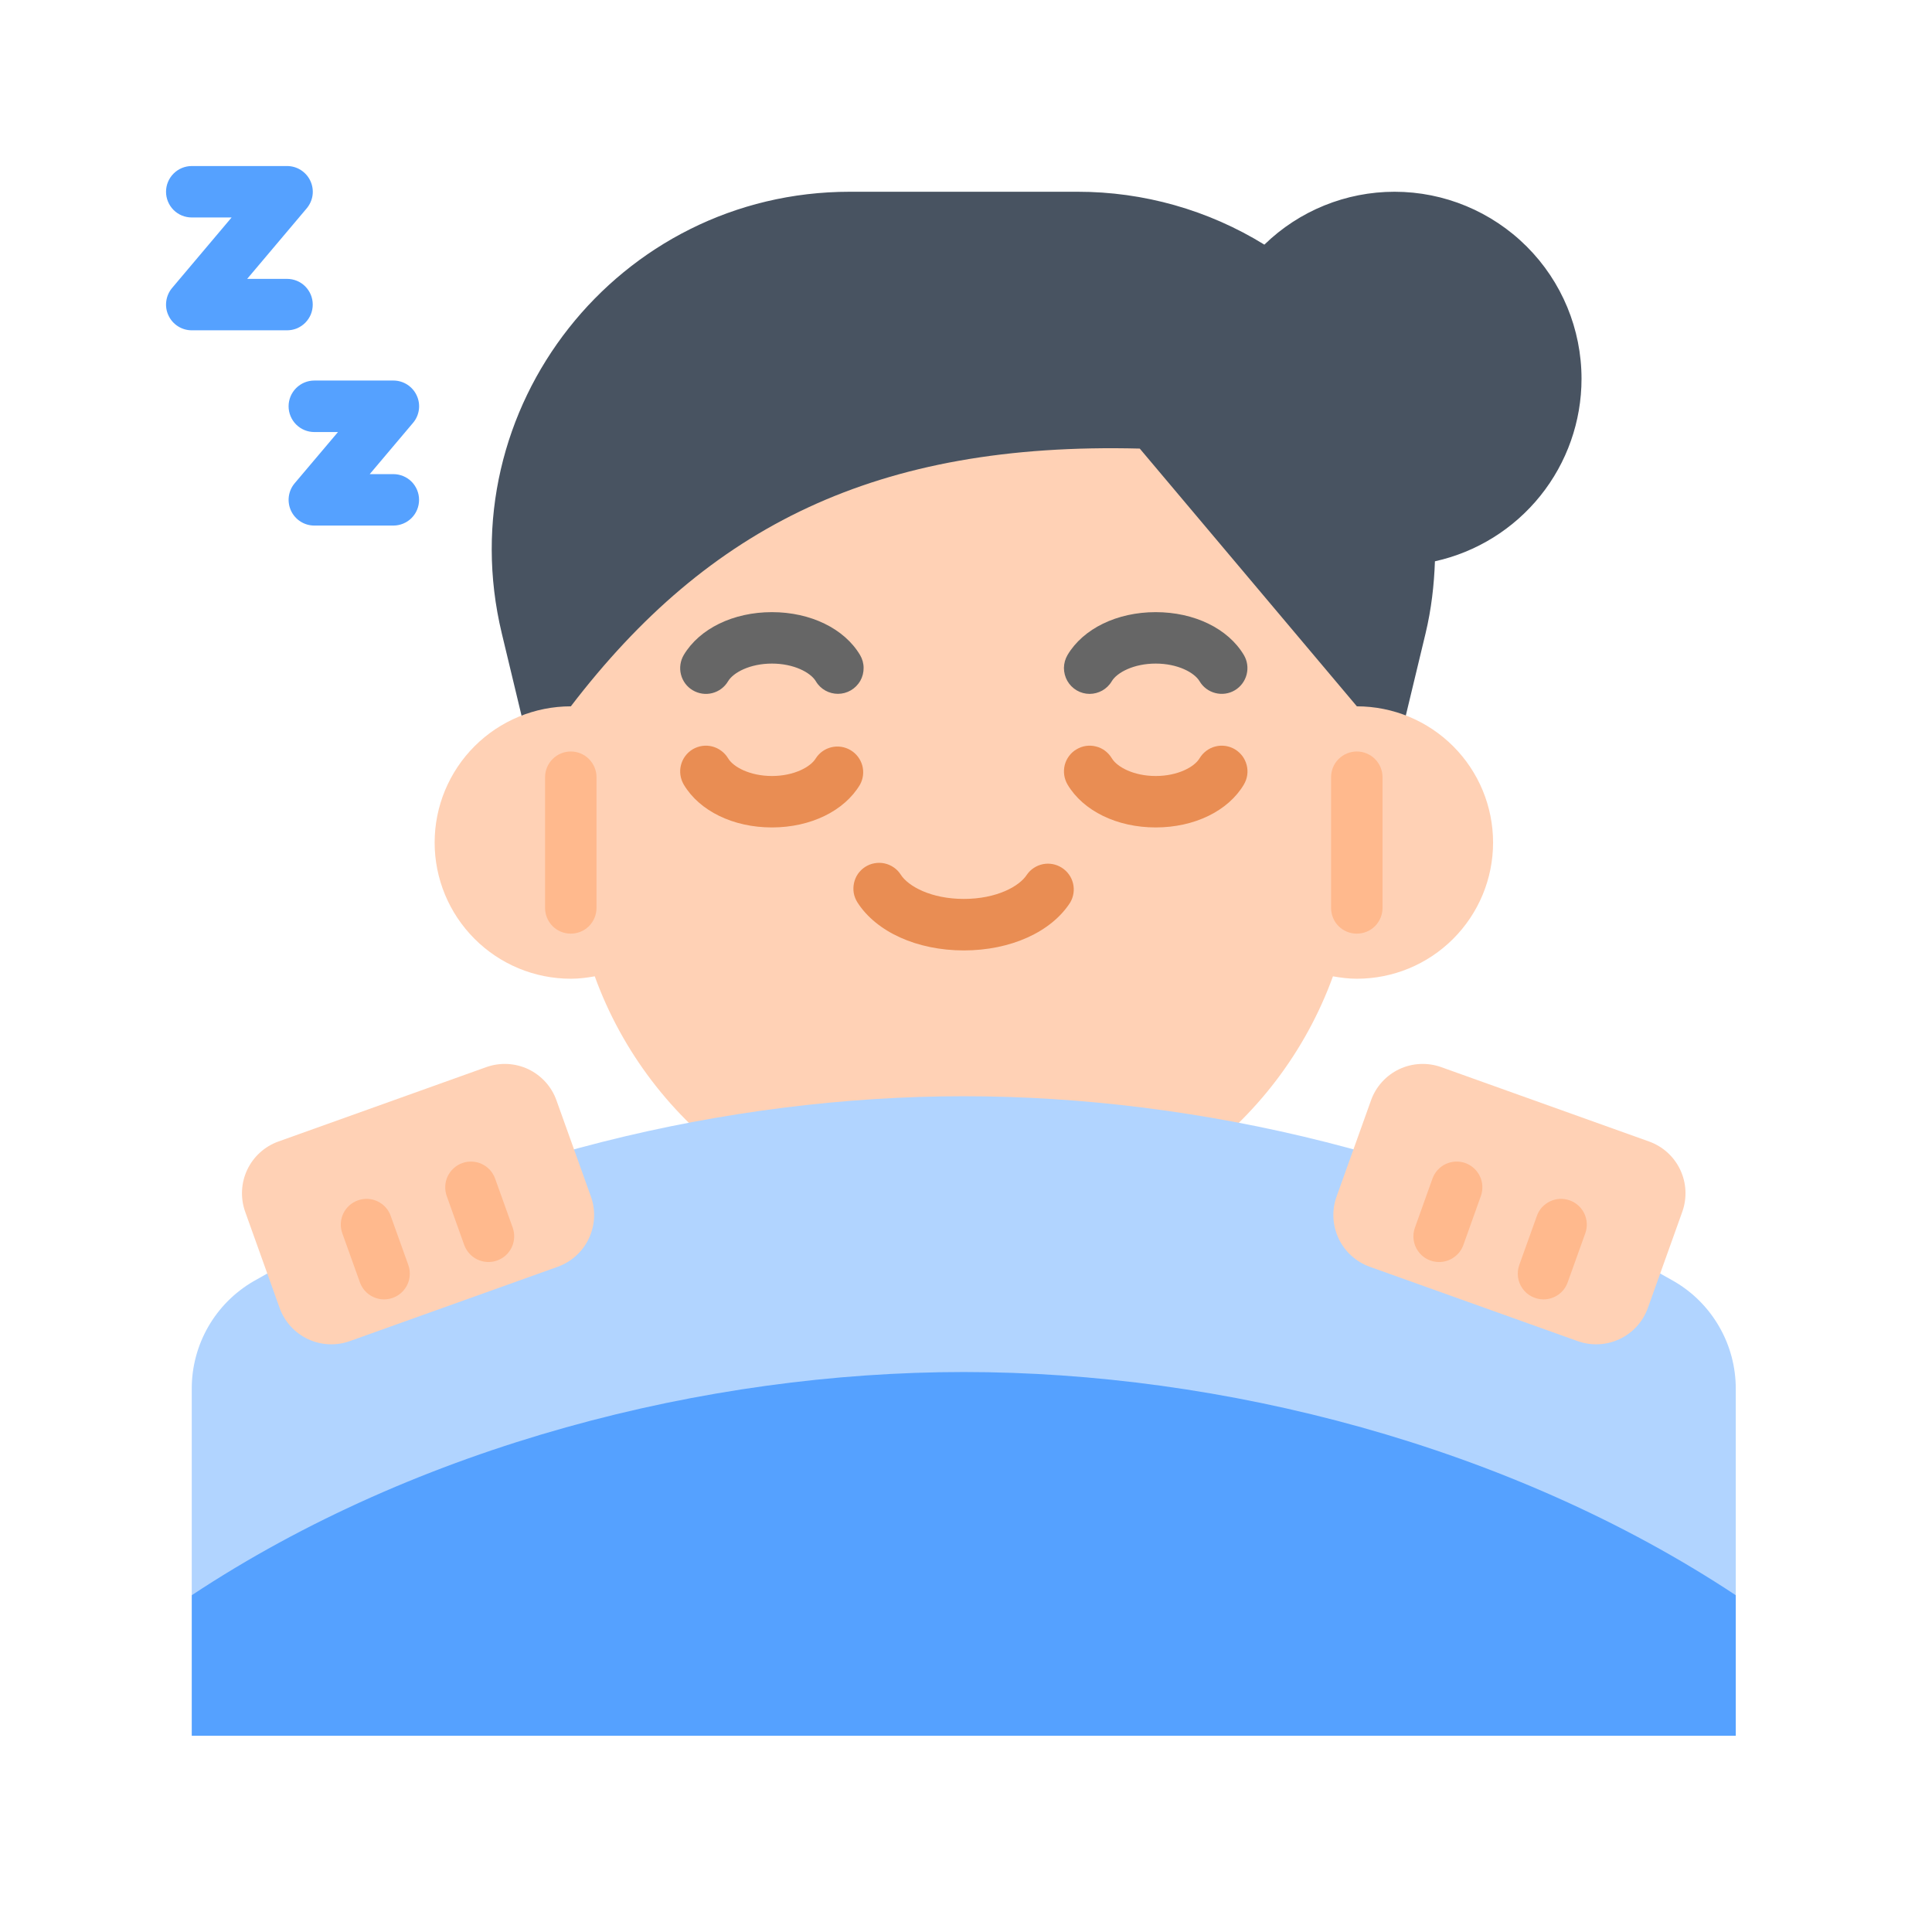 <svg width="32" height="32" viewBox="0 0 32 32" fill="none" xmlns="http://www.w3.org/2000/svg">
<g id="sleeping">
<g id="Group 2085662930">
<path id="Vector" d="M26.195 6.274C26.195 5.452 25.869 4.664 25.288 4.084C24.707 3.503 23.919 3.176 23.098 3.176C22.293 3.176 21.519 3.49 20.942 4.052C20.012 3.478 18.94 3.175 17.847 3.176H14.076C10.242 3.176 7.416 6.762 8.311 10.49L9.055 13.589H22.867L23.612 10.49C23.708 10.089 23.753 9.691 23.767 9.297C24.455 9.145 25.071 8.762 25.513 8.212C25.954 7.663 26.195 6.979 26.195 6.274Z" fill="#485361"/>
<path id="Vector_2" d="M22.474 11.699L18.878 7.43C14.515 7.319 11.736 8.718 9.455 11.699C8.857 11.699 8.283 11.937 7.86 12.36C7.437 12.783 7.199 13.357 7.199 13.955C7.199 14.554 7.437 15.127 7.86 15.55C8.283 15.974 8.857 16.211 9.455 16.211C9.591 16.211 9.722 16.194 9.851 16.171C10.758 18.673 13.149 20.464 15.965 20.464C18.779 20.464 21.17 18.673 22.078 16.171C22.207 16.194 22.338 16.211 22.474 16.211C23.072 16.211 23.646 15.974 24.069 15.55C24.492 15.127 24.73 14.554 24.73 13.955C24.73 13.357 24.492 12.783 24.069 12.36C23.646 11.937 23.072 11.699 22.474 11.699Z" fill="#FFD1B5"/>
<path id="Vector_3" d="M13.879 11.492C13.734 11.492 13.592 11.418 13.513 11.284C13.426 11.138 13.148 10.991 12.786 10.991C12.422 10.991 12.145 11.139 12.059 11.284C12.001 11.382 11.907 11.452 11.797 11.48C11.688 11.508 11.572 11.491 11.474 11.433C11.377 11.376 11.307 11.282 11.279 11.172C11.251 11.063 11.268 10.946 11.325 10.849C11.586 10.412 12.145 10.139 12.785 10.139C13.425 10.139 13.984 10.411 14.245 10.849C14.283 10.913 14.304 10.987 14.304 11.062C14.305 11.137 14.286 11.211 14.249 11.277C14.211 11.342 14.158 11.396 14.093 11.434C14.028 11.472 13.954 11.492 13.879 11.492ZM18.414 11.284C18.501 11.138 18.779 10.991 19.142 10.991C19.505 10.991 19.782 11.138 19.869 11.284C19.926 11.381 20.02 11.451 20.13 11.479C20.239 11.507 20.356 11.491 20.453 11.433C20.55 11.375 20.62 11.281 20.648 11.172C20.676 11.062 20.66 10.946 20.602 10.849C20.341 10.411 19.782 10.139 19.142 10.139C18.502 10.139 17.943 10.411 17.682 10.848C17.644 10.913 17.623 10.987 17.622 11.062C17.622 11.137 17.641 11.211 17.678 11.277C17.715 11.342 17.769 11.397 17.834 11.435C17.899 11.473 17.973 11.493 18.048 11.493C18.193 11.492 18.335 11.418 18.414 11.284Z" fill="#666666"/>
<path id="Vector_4" d="M28.75 26.422V23.004C28.75 22.644 28.657 22.289 28.477 21.977C28.298 21.664 28.04 21.404 27.728 21.223C24.154 19.163 19.855 18.157 15.963 18.157C12.07 18.157 7.771 19.163 4.197 21.223C3.886 21.404 3.627 21.664 3.448 21.977C3.269 22.289 3.175 22.644 3.176 23.004V26.422H28.75V26.422Z" fill="#B1D4FF"/>
<path id="Vector_5" d="M3.176 26.422V28.75H28.75V26.422C24.994 23.936 20.234 22.725 15.963 22.725C11.691 22.725 6.932 23.936 3.176 26.422Z" fill="#55A1FF"/>
<path id="Vector_6" d="M9.237 20.982L5.794 22.213C5.567 22.294 5.317 22.282 5.099 22.179C4.881 22.076 4.712 21.89 4.631 21.663L4.061 20.071C3.98 19.843 3.992 19.593 4.095 19.375C4.198 19.157 4.384 18.988 4.611 18.907L8.054 17.675C8.281 17.594 8.531 17.606 8.75 17.709C8.968 17.813 9.136 17.998 9.217 18.226L9.787 19.818C9.869 20.045 9.856 20.295 9.753 20.514C9.65 20.732 9.464 20.9 9.237 20.982ZM22.688 20.982L26.131 22.213C26.358 22.294 26.608 22.282 26.826 22.179C27.045 22.076 27.213 21.89 27.294 21.663L27.864 20.071C27.945 19.843 27.933 19.593 27.83 19.375C27.727 19.157 27.541 18.988 27.314 18.907L23.871 17.675C23.644 17.594 23.394 17.606 23.175 17.709C22.957 17.813 22.789 17.998 22.708 18.226L22.138 19.818C22.056 20.045 22.069 20.295 22.172 20.514C22.275 20.732 22.461 20.9 22.688 20.982Z" fill="#FFD1B5"/>
<path id="Vector_7" d="M4.754 5.471H3.177C3.095 5.471 3.016 5.448 2.947 5.404C2.878 5.36 2.824 5.298 2.79 5.224C2.755 5.151 2.743 5.069 2.754 4.988C2.765 4.907 2.798 4.832 2.851 4.769L3.836 3.602H3.177C3.063 3.602 2.955 3.558 2.875 3.478C2.795 3.398 2.75 3.289 2.75 3.176C2.75 3.063 2.795 2.955 2.875 2.875C2.955 2.795 3.063 2.75 3.177 2.75H4.754C4.836 2.75 4.915 2.773 4.984 2.817C5.052 2.861 5.107 2.923 5.141 2.997C5.175 3.07 5.188 3.152 5.177 3.233C5.166 3.313 5.132 3.389 5.08 3.451L4.094 4.619H4.754C4.81 4.619 4.865 4.63 4.917 4.651C4.969 4.672 5.016 4.704 5.055 4.743C5.095 4.783 5.126 4.83 5.148 4.882C5.169 4.933 5.18 4.989 5.18 5.045C5.18 5.101 5.169 5.156 5.148 5.208C5.127 5.259 5.095 5.306 5.056 5.346C5.016 5.386 4.969 5.417 4.918 5.439C4.866 5.46 4.81 5.471 4.754 5.471ZM6.941 8.279C6.941 8.166 6.896 8.058 6.817 7.978C6.737 7.898 6.628 7.853 6.515 7.853H6.124L6.841 7.004C6.894 6.942 6.927 6.866 6.938 6.786C6.949 6.705 6.936 6.623 6.902 6.55C6.868 6.476 6.813 6.414 6.745 6.37C6.676 6.326 6.597 6.303 6.516 6.303H5.206C5.093 6.303 4.985 6.348 4.905 6.428C4.825 6.508 4.78 6.616 4.78 6.729C4.78 6.842 4.825 6.951 4.905 7.031C4.985 7.111 5.093 7.156 5.206 7.156H5.598L4.881 8.004C4.828 8.066 4.795 8.142 4.784 8.222C4.773 8.303 4.786 8.385 4.82 8.459C4.854 8.532 4.909 8.595 4.977 8.638C5.045 8.682 5.125 8.705 5.206 8.705H6.515C6.628 8.705 6.737 8.66 6.817 8.58C6.896 8.501 6.941 8.392 6.941 8.279Z" fill="#55A1FF"/>
<path id="Vector_8" d="M9.88 15.038V12.873C9.88 12.76 9.835 12.652 9.755 12.572C9.675 12.492 9.567 12.447 9.454 12.447C9.341 12.447 9.232 12.492 9.153 12.572C9.073 12.652 9.028 12.76 9.028 12.873V15.038C9.028 15.151 9.073 15.26 9.153 15.34C9.232 15.42 9.341 15.464 9.454 15.464C9.567 15.464 9.675 15.42 9.755 15.34C9.835 15.26 9.88 15.151 9.88 15.038ZM22.899 15.038V12.873C22.899 12.76 22.854 12.652 22.774 12.572C22.694 12.492 22.586 12.447 22.473 12.447C22.36 12.447 22.251 12.492 22.171 12.572C22.091 12.652 22.047 12.76 22.047 12.873V15.038C22.047 15.151 22.091 15.26 22.171 15.34C22.251 15.42 22.36 15.464 22.473 15.464C22.586 15.464 22.694 15.42 22.774 15.34C22.854 15.26 22.899 15.151 22.899 15.038ZM6.362 21.522C6.274 21.522 6.188 21.494 6.116 21.444C6.045 21.393 5.99 21.322 5.961 21.239L5.67 20.428C5.651 20.375 5.642 20.319 5.645 20.263C5.648 20.207 5.661 20.152 5.685 20.102C5.709 20.051 5.743 20.005 5.784 19.968C5.826 19.93 5.874 19.901 5.927 19.882C5.98 19.863 6.036 19.855 6.092 19.857C6.148 19.86 6.203 19.874 6.254 19.898C6.304 19.922 6.35 19.956 6.387 19.997C6.425 20.039 6.454 20.088 6.472 20.141L6.763 20.952C6.786 21.016 6.793 21.085 6.784 21.153C6.775 21.221 6.75 21.285 6.71 21.341C6.671 21.397 6.619 21.442 6.558 21.474C6.497 21.505 6.43 21.522 6.362 21.522ZM8.234 20.878C8.287 20.859 8.335 20.83 8.377 20.793C8.418 20.755 8.452 20.71 8.476 20.659C8.5 20.608 8.513 20.554 8.516 20.498C8.519 20.442 8.51 20.386 8.492 20.333L8.201 19.522C8.182 19.469 8.153 19.421 8.116 19.379C8.078 19.338 8.033 19.304 7.982 19.28C7.932 19.256 7.877 19.243 7.821 19.24C7.765 19.237 7.709 19.245 7.657 19.264C7.604 19.283 7.555 19.312 7.514 19.35C7.473 19.387 7.439 19.433 7.415 19.483C7.391 19.534 7.377 19.589 7.375 19.645C7.372 19.701 7.38 19.756 7.399 19.809L7.689 20.621C7.728 20.727 7.806 20.814 7.908 20.862C8.011 20.91 8.128 20.916 8.234 20.878ZM25.565 21.522C25.653 21.522 25.739 21.494 25.811 21.444C25.883 21.393 25.937 21.322 25.966 21.239L26.257 20.428C26.276 20.375 26.285 20.319 26.282 20.263C26.279 20.207 26.266 20.152 26.242 20.102C26.218 20.051 26.184 20.005 26.143 19.968C26.101 19.93 26.053 19.901 26 19.882C25.947 19.863 25.891 19.855 25.835 19.857C25.779 19.86 25.724 19.874 25.674 19.898C25.623 19.922 25.578 19.956 25.54 19.997C25.502 20.039 25.473 20.088 25.455 20.141L25.164 20.952C25.141 21.016 25.134 21.085 25.143 21.153C25.152 21.221 25.177 21.285 25.217 21.341C25.256 21.397 25.308 21.442 25.369 21.474C25.43 21.505 25.497 21.522 25.565 21.522ZM23.837 20.903C23.924 20.903 24.01 20.876 24.082 20.825C24.154 20.775 24.208 20.703 24.238 20.621L24.528 19.809C24.566 19.703 24.56 19.585 24.512 19.483C24.488 19.433 24.454 19.387 24.413 19.35C24.372 19.312 24.323 19.283 24.271 19.264C24.164 19.226 24.047 19.232 23.945 19.28C23.843 19.328 23.764 19.415 23.726 19.522L23.436 20.333C23.412 20.398 23.405 20.467 23.414 20.534C23.423 20.602 23.448 20.667 23.488 20.723C23.527 20.779 23.579 20.824 23.64 20.856C23.701 20.887 23.768 20.903 23.837 20.903Z" fill="#FFB98D"/>
<g id="Vector_9">
<path d="M14.202 14.947C14.516 15.437 15.191 15.742 15.964 15.742C16.737 15.742 17.412 15.438 17.727 14.947C17.782 14.852 17.799 14.739 17.773 14.632C17.747 14.525 17.681 14.432 17.588 14.373C17.495 14.313 17.383 14.292 17.275 14.313C17.167 14.335 17.071 14.397 17.008 14.488C16.885 14.681 16.505 14.889 15.964 14.889C15.424 14.889 15.044 14.681 14.92 14.488C14.89 14.44 14.851 14.4 14.805 14.368C14.759 14.336 14.707 14.313 14.652 14.301C14.598 14.289 14.541 14.288 14.486 14.298C14.431 14.307 14.379 14.328 14.331 14.358C14.284 14.388 14.243 14.428 14.211 14.473C14.179 14.519 14.157 14.571 14.145 14.626C14.133 14.681 14.132 14.737 14.141 14.792C14.151 14.847 14.172 14.9 14.202 14.947Z" fill="#E98D53"/>
<path d="M14.282 12.678C14.311 12.785 14.298 12.898 14.245 12.995C13.985 13.433 13.425 13.705 12.785 13.705C12.145 13.705 11.586 13.433 11.325 12.995C11.297 12.946 11.278 12.893 11.27 12.838C11.262 12.782 11.265 12.726 11.279 12.672C11.293 12.617 11.317 12.566 11.351 12.521C11.384 12.477 11.426 12.439 11.474 12.41C11.522 12.382 11.576 12.363 11.631 12.355C11.687 12.347 11.743 12.35 11.797 12.364C11.851 12.378 11.902 12.402 11.947 12.436C11.992 12.469 12.03 12.511 12.059 12.559C12.145 12.705 12.423 12.853 12.786 12.853C13.148 12.853 13.426 12.705 13.513 12.559C13.573 12.466 13.666 12.401 13.774 12.376C13.881 12.351 13.994 12.369 14.088 12.425C14.183 12.481 14.252 12.572 14.282 12.678Z" fill="#E98D53"/>
<path d="M20.658 12.838C20.65 12.893 20.631 12.946 20.602 12.995C20.342 13.433 19.782 13.705 19.142 13.705C18.502 13.705 17.943 13.433 17.682 12.995C17.654 12.947 17.635 12.893 17.627 12.838C17.619 12.783 17.622 12.726 17.635 12.672C17.649 12.618 17.673 12.567 17.707 12.522C17.74 12.477 17.782 12.439 17.831 12.411C17.879 12.382 17.932 12.363 17.987 12.355C18.043 12.347 18.099 12.35 18.153 12.364C18.208 12.377 18.259 12.402 18.303 12.435C18.348 12.469 18.386 12.511 18.415 12.559C18.502 12.705 18.779 12.853 19.142 12.853C19.505 12.853 19.783 12.705 19.869 12.559C19.898 12.511 19.936 12.469 19.98 12.436C20.025 12.402 20.076 12.378 20.13 12.364C20.185 12.35 20.241 12.347 20.296 12.355C20.352 12.363 20.405 12.382 20.453 12.41C20.501 12.439 20.543 12.477 20.577 12.521C20.61 12.566 20.635 12.617 20.649 12.672C20.663 12.726 20.666 12.782 20.658 12.838Z" fill="#E98D53"/>
</g>
</g>
</g>
</svg>
